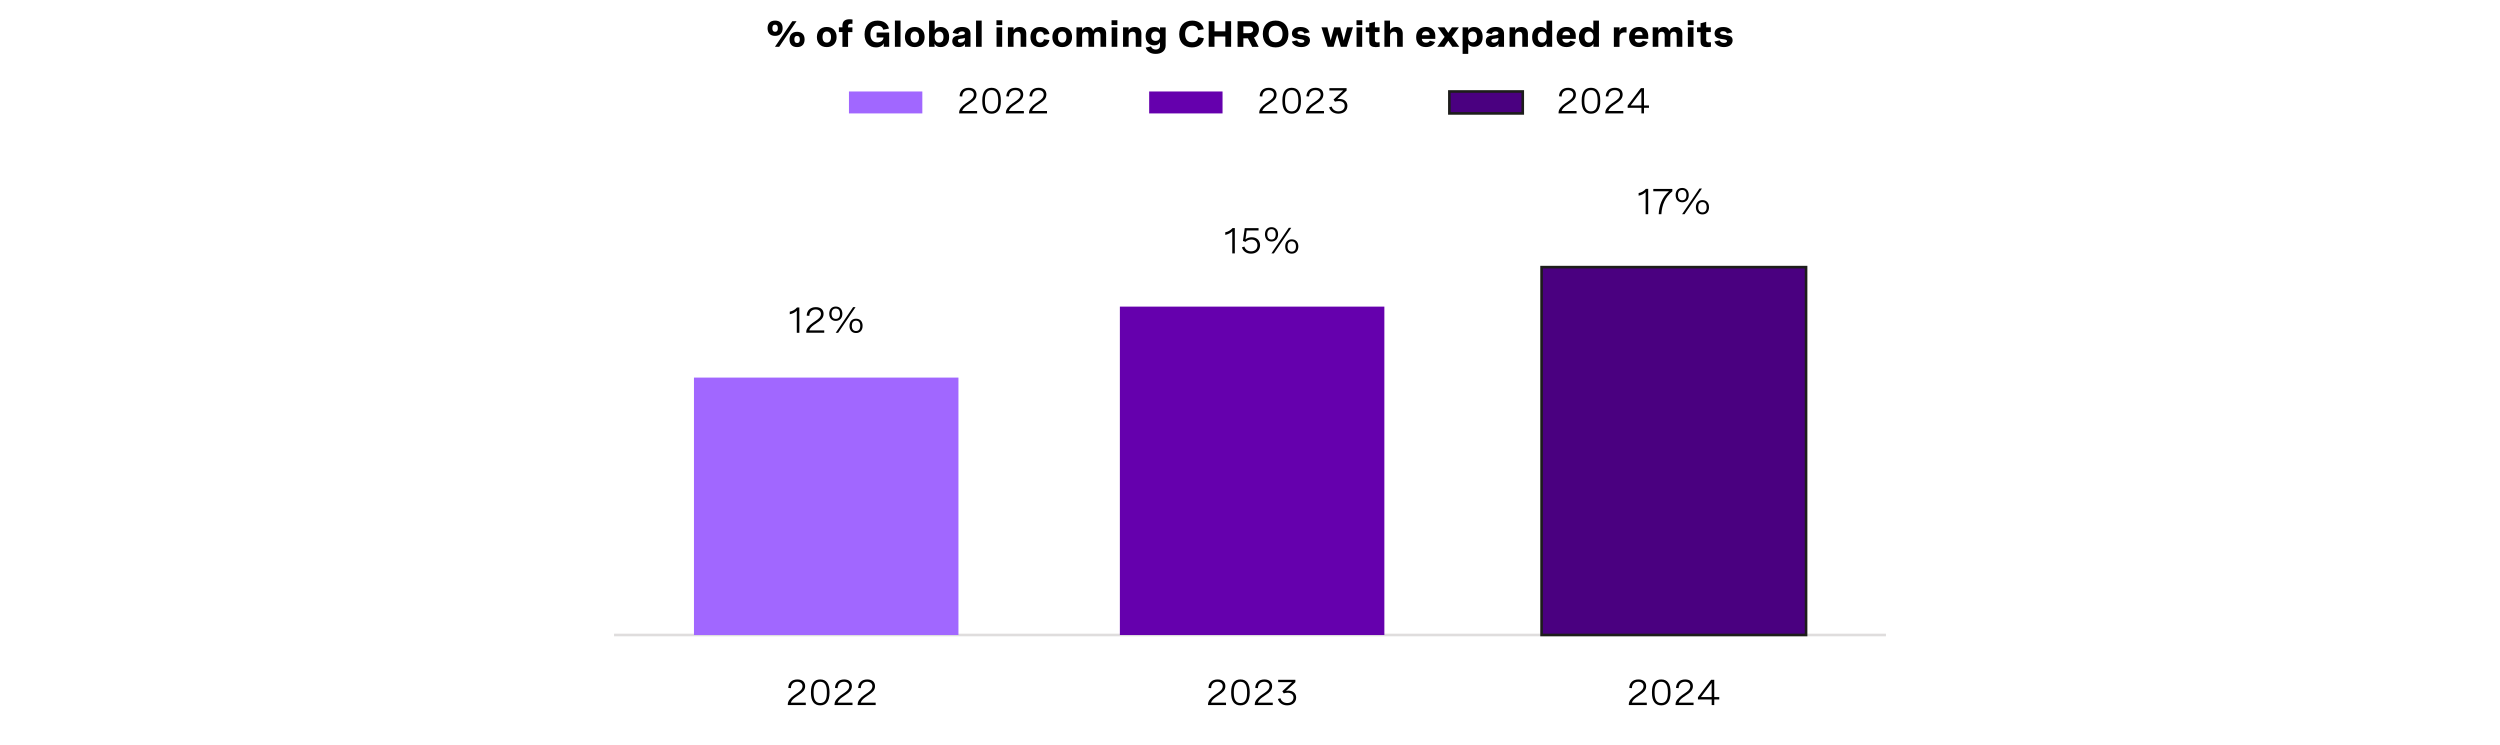 <?xml version="1.0" encoding="utf-8"?>
<!-- Generator: Adobe Illustrator 28.1.0, SVG Export Plug-In . SVG Version: 6.00 Build 0)  -->
<svg version="1.1" xmlns="http://www.w3.org/2000/svg" xmlns:xlink="http://www.w3.org/1999/xlink" x="0px" y="0px"
	 viewBox="0 0 956 284.97" style="enable-background:new 0 0 956 284.97;" xml:space="preserve">
<style type="text/css">
	.st0{fill:#4A0080;}
	.st1{fill:#A167FF;}
	.st2{fill:none;stroke:#DFDDDD;stroke-miterlimit:10;}
	.st3{fill:#6500AD;}
	.st4{fill:#4A0080;stroke:#1D1D1B;stroke-miterlimit:10;}
	.st5{fill:#FFFFFF;}
	.st6{fill:#DAB8FF;}
	.st7{fill:#BCDCFB;}
	.st8{fill:#488CFF;}
	.st9{fill:#2D53ED;}
	.st10{fill:#0A2FB5;}
	.st11{fill:none;stroke:#6500AD;stroke-miterlimit:10;}
	.st12{fill:#FFFFFF;stroke:#6500AD;stroke-miterlimit:10;}
	.st13{fill:#DFDDDD;}
	.st14{fill:#FFFFFF;stroke:#DFDDDD;stroke-width:2;stroke-miterlimit:10;}
	.st15{fill:none;stroke:#6500AD;stroke-width:1.5;stroke-miterlimit:10;}
	.st16{fill:#FFFFFF;stroke:#6500AD;stroke-width:1.5;stroke-miterlimit:10;}
</style>
<g id="Capa_2">
</g>
<g id="Capa_1">
	<line class="st2" x1="234.81" y1="242.82" x2="721.19" y2="242.82"/>
	<g>
		<rect x="324.64" y="34.98" class="st1" width="28.06" height="8.39"/>
		<g>
			<g>
				<path d="M373.65,43.37h-6.87v-0.33c0-1.22,1-2.42,2.47-3.44l1.3-0.9c0.76-0.53,1.85-1.29,1.85-2.52c0-1.03-0.75-1.72-2.01-1.72
					c-1.44,0-2.39,0.9-2.43,2.44l-1-0.08c0.05-1.89,1.29-3.25,3.5-3.25c1.94,0,2.95,1.07,2.95,2.58c0,1.65-1.2,2.49-2.3,3.25
					l-1.41,0.98c-0.9,0.63-1.58,1.37-1.76,2.08h5.71V43.37z"/>
				<path d="M382.72,38.32v0.41c0,3.11-1.21,4.75-3.54,4.75c-2.33,0-3.55-1.64-3.55-4.75v-0.41c0-3.11,1.22-4.75,3.55-4.75
					C381.5,33.57,382.72,35.21,382.72,38.32z M376.63,38.32v0.41c0,2.59,0.83,3.86,2.54,3.86c1.7,0,2.54-1.27,2.54-3.86v-0.41
					c0-2.59-0.83-3.86-2.54-3.86C377.47,34.46,376.63,35.73,376.63,38.32z"/>
				<path d="M391.52,43.37h-6.87v-0.33c0-1.22,1-2.42,2.47-3.44l1.3-0.9c0.76-0.53,1.85-1.29,1.85-2.52c0-1.03-0.75-1.72-2.01-1.72
					c-1.44,0-2.39,0.9-2.43,2.44l-1-0.08c0.05-1.89,1.29-3.25,3.5-3.25c1.94,0,2.95,1.07,2.95,2.58c0,1.65-1.2,2.49-2.3,3.25
					l-1.41,0.98c-0.9,0.63-1.58,1.37-1.76,2.08h5.72V43.37z"/>
				<path d="M400.37,43.37h-6.87v-0.33c0-1.22,1-2.42,2.47-3.44l1.3-0.9c0.76-0.53,1.85-1.29,1.85-2.52c0-1.03-0.75-1.72-2.01-1.72
					c-1.44,0-2.39,0.9-2.43,2.44l-1-0.08c0.05-1.89,1.29-3.25,3.5-3.25c1.94,0,2.95,1.07,2.95,2.58c0,1.65-1.2,2.49-2.3,3.25
					l-1.41,0.98c-0.9,0.63-1.58,1.37-1.76,2.08h5.72V43.37z"/>
			</g>
		</g>
		<rect x="439.44" y="34.98" class="st3" width="28.06" height="8.39"/>
		<g>
			<g>
				<path d="M488.41,43.37h-6.87v-0.33c0-1.22,1-2.42,2.46-3.44l1.3-0.9c0.76-0.53,1.85-1.29,1.85-2.52c0-1.03-0.75-1.72-2.01-1.72
					c-1.44,0-2.39,0.9-2.43,2.44l-1-0.08c0.05-1.89,1.29-3.25,3.5-3.25c1.94,0,2.95,1.07,2.95,2.58c0,1.65-1.2,2.49-2.3,3.25
					l-1.41,0.98c-0.9,0.63-1.58,1.37-1.76,2.08h5.72V43.37z"/>
				<path d="M497.48,38.32v0.41c0,3.11-1.21,4.75-3.54,4.75c-2.33,0-3.55-1.64-3.55-4.75v-0.41c0-3.11,1.21-4.75,3.55-4.75
					C496.27,33.57,497.48,35.21,497.48,38.32z M491.4,38.32v0.41c0,2.59,0.83,3.86,2.54,3.86c1.7,0,2.54-1.27,2.54-3.86v-0.41
					c0-2.59-0.83-3.86-2.54-3.86C492.23,34.46,491.4,35.73,491.4,38.32z"/>
				<path d="M506.28,43.37h-6.87v-0.33c0-1.22,1-2.42,2.47-3.44l1.3-0.9c0.76-0.53,1.85-1.29,1.85-2.52c0-1.03-0.75-1.72-2.01-1.72
					c-1.44,0-2.39,0.9-2.43,2.44l-1-0.08c0.05-1.89,1.29-3.25,3.5-3.25c1.94,0,2.95,1.07,2.95,2.58c0,1.65-1.2,2.49-2.3,3.25
					l-1.41,0.98c-0.9,0.63-1.58,1.37-1.76,2.08h5.72V43.37z"/>
				<path d="M508.38,33.7h6.56v0.91l-3.57,3.31c0.29-0.05,0.57-0.08,0.86-0.08c1.72,0,3.01,0.98,3.01,2.67
					c0,1.71-1.34,2.96-3.42,2.96c-1.77,0-3.11-0.91-3.56-2.43l0.97-0.29c0.3,1.11,1.26,1.83,2.6,1.83c1.43,0,2.39-0.82,2.39-2.06
					c0-1.16-0.85-1.87-2.25-1.87c-0.53,0-1.09,0.1-1.48,0.23l-0.53-0.8l3.69-3.48h-5.29V33.7z"/>
			</g>
		</g>
		<rect x="554.24" y="34.98" class="st4" width="28.06" height="8.39"/>
		<g>
			<g>
				<path d="M602.86,43.37H596v-0.33c0-1.22,1-2.42,2.47-3.44l1.3-0.9c0.76-0.53,1.85-1.29,1.85-2.52c0-1.03-0.75-1.72-2.01-1.72
					c-1.44,0-2.39,0.9-2.43,2.44l-1-0.08c0.05-1.89,1.29-3.25,3.5-3.25c1.94,0,2.95,1.07,2.95,2.58c0,1.65-1.2,2.49-2.3,3.25
					l-1.41,0.98c-0.9,0.63-1.58,1.37-1.76,2.08h5.72V43.37z"/>
				<path d="M611.93,38.32v0.41c0,3.11-1.21,4.75-3.54,4.75c-2.33,0-3.55-1.64-3.55-4.75v-0.41c0-3.11,1.21-4.75,3.55-4.75
					C610.72,33.57,611.93,35.21,611.93,38.32z M605.85,38.32v0.41c0,2.59,0.83,3.86,2.54,3.86c1.7,0,2.54-1.27,2.54-3.86v-0.41
					c0-2.59-0.83-3.86-2.54-3.86C606.68,34.46,605.85,35.73,605.85,38.32z"/>
				<path d="M620.74,43.37h-6.87v-0.33c0-1.22,1-2.42,2.47-3.44l1.3-0.9c0.76-0.53,1.85-1.29,1.85-2.52c0-1.03-0.75-1.72-2.01-1.72
					c-1.44,0-2.39,0.9-2.43,2.44l-1-0.08c0.05-1.89,1.29-3.25,3.5-3.25c1.94,0,2.95,1.07,2.95,2.58c0,1.65-1.2,2.49-2.3,3.25
					l-1.41,0.98c-0.9,0.63-1.58,1.37-1.76,2.08h5.72V43.37z"/>
				<path d="M628.66,40.32h1.91v0.9h-1.91v2.15h-0.98v-2.15h-5.26V40.4l5.05-6.69h1.19V40.32z M627.67,40.32V34.9l-4.11,5.42H627.67
					z"/>
			</g>
		</g>
	</g>
	<g>
		<rect x="265.37" y="144.39" class="st1" width="101.14" height="98.44"/>
		<rect x="428.24" y="117.25" class="st3" width="101.14" height="125.58"/>
		<rect x="589.5" y="102.15" class="st4" width="101.14" height="140.67"/>
	</g>
	<g>
		<g>
			<path d="M305.67,117.58v9.67h-0.98v-8.46c-0.64,0.68-1.53,1.15-2.68,1.39v-1c1.14-0.24,2.07-0.79,2.78-1.61H305.67z"/>
			<path d="M315.18,127.25h-6.87v-0.33c0-1.22,1-2.42,2.47-3.44l1.3-0.9c0.76-0.53,1.85-1.29,1.85-2.52c0-1.03-0.75-1.72-2.01-1.72
				c-1.44,0-2.39,0.9-2.43,2.44l-1-0.08c0.05-1.89,1.29-3.25,3.5-3.25c1.94,0,2.95,1.07,2.95,2.58c0,1.65-1.2,2.49-2.3,3.25
				l-1.41,0.98c-0.9,0.63-1.58,1.37-1.76,2.08h5.72V127.25z"/>
			<path d="M322.12,119.96c0,1.67-0.97,2.75-2.51,2.75c-1.54,0-2.51-1.07-2.51-2.75s0.97-2.74,2.51-2.74
				C321.14,117.22,322.12,118.29,322.12,119.96z M317.99,119.96c0,1.26,0.56,1.98,1.62,1.98c1.04,0,1.6-0.72,1.6-1.98
				c0-1.25-0.56-1.97-1.6-1.97C318.56,117.99,317.99,118.71,317.99,119.96z M327.16,117.45l-6.65,9.8h-0.93l6.65-9.8H327.16z
				 M329.86,124.6c0,1.68-0.97,2.75-2.51,2.75s-2.51-1.07-2.51-2.75c0-1.67,0.97-2.73,2.51-2.73S329.86,122.93,329.86,124.6z
				 M325.74,124.6c0,1.26,0.57,1.98,1.61,1.98s1.61-0.72,1.61-1.98c0-1.25-0.56-1.97-1.61-1.97S325.74,123.35,325.74,124.6z"/>
		</g>
	</g>
	<g>
		<g>
			<path d="M472.2,87.23v9.67h-0.98v-8.46c-0.64,0.68-1.53,1.15-2.68,1.39v-1c1.14-0.24,2.07-0.79,2.78-1.61H472.2z"/>
			<path d="M481.27,87.23v0.9h-4.53l-0.47,3.4c0.74-0.57,1.57-0.8,2.4-0.8c2.04,0,3.18,1.33,3.18,3.07c0,1.89-1.34,3.2-3.45,3.2
				c-1.72,0-3.04-0.9-3.49-2.42l0.95-0.28c0.35,1.15,1.29,1.81,2.56,1.81c1.5,0,2.42-0.93,2.42-2.26c0-1.23-0.78-2.25-2.3-2.25
				c-0.88,0-1.73,0.34-2.27,0.88l-0.97-0.34l0.69-4.91H481.27z"/>
			<path d="M488.74,89.61c0,1.67-0.97,2.75-2.51,2.75c-1.54,0-2.51-1.07-2.51-2.75s0.97-2.74,2.51-2.74
				C487.76,86.87,488.74,87.94,488.74,89.61z M484.61,89.61c0,1.26,0.56,1.98,1.62,1.98c1.04,0,1.6-0.72,1.6-1.98
				c0-1.25-0.56-1.97-1.6-1.97C485.18,87.64,484.61,88.36,484.61,89.61z M493.78,87.1l-6.65,9.8h-0.93l6.65-9.8H493.78z
				 M496.48,94.25c0,1.68-0.97,2.75-2.51,2.75s-2.51-1.07-2.51-2.75c0-1.67,0.97-2.73,2.51-2.73S496.48,92.58,496.48,94.25z
				 M492.35,94.25c0,1.26,0.57,1.98,1.61,1.98s1.61-0.72,1.61-1.98c0-1.25-0.56-1.97-1.61-1.97S492.35,93,492.35,94.25z"/>
		</g>
	</g>
	<g>
		<g>
			<path d="M630.27,72.23v9.67h-0.98v-8.46c-0.64,0.68-1.53,1.15-2.68,1.39v-1c1.14-0.24,2.07-0.79,2.78-1.61H630.27z"/>
			<path d="M632.23,72.24h7.27v0.92c-2.74,2.26-4,5.17-4.19,8.74h-1.02c0.19-3.36,1.21-6.33,3.93-8.76h-6V72.24z"/>
			<path d="M645.78,74.61c0,1.67-0.97,2.75-2.51,2.75c-1.54,0-2.51-1.07-2.51-2.75s0.97-2.74,2.51-2.74
				C644.81,71.87,645.78,72.94,645.78,74.61z M641.66,74.61c0,1.26,0.56,1.98,1.62,1.98c1.04,0,1.6-0.72,1.6-1.98
				c0-1.25-0.56-1.97-1.6-1.97C642.22,72.64,641.66,73.36,641.66,74.61z M650.82,72.1l-6.65,9.8h-0.93l6.65-9.8H650.82z
				 M653.52,79.25c0,1.68-0.97,2.75-2.51,2.75s-2.51-1.07-2.51-2.75c0-1.67,0.97-2.73,2.51-2.73S653.52,77.58,653.52,79.25z
				 M649.4,79.25c0,1.26,0.57,1.98,1.61,1.98s1.61-0.72,1.61-1.98c0-1.25-0.56-1.97-1.61-1.97S649.4,78,649.4,79.25z"/>
		</g>
	</g>
	<g>
		<path d="M308.13,269.62h-6.87v-0.33c0-1.22,1-2.42,2.47-3.44l1.3-0.9c0.76-0.53,1.85-1.29,1.85-2.52c0-1.03-0.75-1.72-2.01-1.72
			c-1.44,0-2.39,0.9-2.43,2.44l-1-0.08c0.05-1.89,1.29-3.25,3.5-3.25c1.94,0,2.95,1.07,2.95,2.58c0,1.65-1.2,2.49-2.3,3.25
			l-1.41,0.98c-0.9,0.63-1.58,1.37-1.76,2.08h5.72V269.62z"/>
		<path d="M317.2,264.57v0.41c0,3.11-1.21,4.75-3.54,4.75c-2.33,0-3.55-1.64-3.55-4.75v-0.41c0-3.11,1.21-4.75,3.55-4.75
			C315.98,259.82,317.2,261.46,317.2,264.57z M311.12,264.57v0.41c0,2.59,0.83,3.86,2.54,3.86c1.7,0,2.54-1.27,2.54-3.86v-0.41
			c0-2.59-0.83-3.86-2.54-3.86C311.95,260.71,311.12,261.98,311.12,264.57z"/>
		<path d="M326,269.62h-6.87v-0.33c0-1.22,1-2.42,2.47-3.44l1.3-0.9c0.76-0.53,1.85-1.29,1.85-2.52c0-1.03-0.75-1.72-2.01-1.72
			c-1.44,0-2.39,0.9-2.43,2.44l-1-0.08c0.05-1.89,1.29-3.25,3.5-3.25c1.94,0,2.95,1.07,2.95,2.58c0,1.65-1.2,2.49-2.3,3.25
			l-1.41,0.98c-0.9,0.63-1.58,1.37-1.76,2.08H326V269.62z"/>
		<path d="M334.85,269.62h-6.87v-0.33c0-1.22,1-2.42,2.47-3.44l1.3-0.9c0.76-0.53,1.85-1.29,1.85-2.52c0-1.03-0.75-1.72-2.01-1.72
			c-1.44,0-2.39,0.9-2.43,2.44l-1-0.08c0.05-1.89,1.29-3.25,3.5-3.25c1.94,0,2.95,1.07,2.95,2.58c0,1.65-1.2,2.49-2.3,3.25
			l-1.41,0.98c-0.9,0.63-1.58,1.37-1.76,2.08h5.72V269.62z"/>
	</g>
	<g>
		<path d="M468.82,269.62h-6.87v-0.33c0-1.22,1-2.42,2.47-3.44l1.3-0.9c0.76-0.53,1.85-1.29,1.85-2.52c0-1.03-0.75-1.72-2.01-1.72
			c-1.44,0-2.39,0.9-2.43,2.44l-1-0.08c0.05-1.89,1.29-3.25,3.5-3.25c1.94,0,2.95,1.07,2.95,2.58c0,1.65-1.2,2.49-2.3,3.25
			l-1.41,0.98c-0.9,0.63-1.58,1.37-1.76,2.08h5.72V269.62z"/>
		<path d="M477.89,264.57v0.41c0,3.11-1.21,4.75-3.54,4.75c-2.33,0-3.55-1.64-3.55-4.75v-0.41c0-3.11,1.21-4.75,3.55-4.75
			C476.68,259.82,477.89,261.46,477.89,264.57z M471.81,264.57v0.41c0,2.59,0.83,3.86,2.54,3.86c1.7,0,2.54-1.27,2.54-3.86v-0.41
			c0-2.59-0.83-3.86-2.54-3.86C472.65,260.71,471.81,261.98,471.81,264.57z"/>
		<path d="M486.7,269.62h-6.87v-0.33c0-1.22,1-2.42,2.47-3.44l1.3-0.9c0.76-0.53,1.85-1.29,1.85-2.52c0-1.03-0.75-1.72-2.01-1.72
			c-1.44,0-2.39,0.9-2.43,2.44l-1-0.08c0.05-1.89,1.29-3.25,3.5-3.25c1.94,0,2.95,1.07,2.95,2.58c0,1.65-1.2,2.49-2.3,3.25
			l-1.41,0.98c-0.9,0.63-1.58,1.37-1.76,2.08h5.72V269.62z"/>
		<path d="M488.79,259.96h6.56v0.91l-3.57,3.31c0.29-0.05,0.57-0.08,0.86-0.08c1.72,0,3.01,0.98,3.01,2.67
			c0,1.71-1.34,2.96-3.42,2.96c-1.77,0-3.11-0.91-3.56-2.43l0.97-0.29c0.3,1.11,1.26,1.83,2.6,1.83c1.43,0,2.39-0.82,2.39-2.06
			c0-1.16-0.85-1.87-2.25-1.87c-0.53,0-1.09,0.1-1.48,0.23l-0.53-0.8l3.69-3.48h-5.29V259.96z"/>
	</g>
	<g>
		<path d="M629.73,269.62h-6.87v-0.33c0-1.22,1-2.42,2.47-3.44l1.3-0.9c0.76-0.53,1.85-1.29,1.85-2.52c0-1.03-0.75-1.72-2.01-1.72
			c-1.44,0-2.39,0.9-2.43,2.44l-1-0.08c0.05-1.89,1.29-3.25,3.5-3.25c1.94,0,2.95,1.07,2.95,2.58c0,1.65-1.2,2.49-2.3,3.25
			l-1.41,0.98c-0.9,0.63-1.58,1.37-1.76,2.08h5.72V269.62z"/>
		<path d="M638.8,264.57v0.41c0,3.11-1.21,4.75-3.54,4.75c-2.33,0-3.55-1.64-3.55-4.75v-0.41c0-3.11,1.21-4.75,3.55-4.75
			C637.59,259.82,638.8,261.46,638.8,264.57z M632.72,264.57v0.41c0,2.59,0.83,3.86,2.54,3.86c1.7,0,2.54-1.27,2.54-3.86v-0.41
			c0-2.59-0.83-3.86-2.54-3.86C633.56,260.71,632.72,261.98,632.72,264.57z"/>
		<path d="M647.61,269.62h-6.87v-0.33c0-1.22,1-2.42,2.47-3.44l1.3-0.9c0.76-0.53,1.85-1.29,1.85-2.52c0-1.03-0.75-1.72-2.01-1.72
			c-1.44,0-2.39,0.9-2.43,2.44l-1-0.08c0.05-1.89,1.29-3.25,3.5-3.25c1.94,0,2.95,1.07,2.95,2.58c0,1.65-1.2,2.49-2.3,3.25
			l-1.41,0.98c-0.9,0.63-1.58,1.37-1.76,2.08h5.72V269.62z"/>
		<path d="M655.53,266.57h1.91v0.9h-1.91v2.15h-0.98v-2.15h-5.26v-0.83l5.05-6.69h1.19V266.57z M654.54,266.57v-5.42l-4.11,5.42
			H654.54z"/>
	</g>
	<g>
		<path d="M299.28,10.79c0,1.78-0.97,2.93-2.88,2.93c-1.92,0-2.88-1.15-2.88-2.93c0-1.77,0.97-2.91,2.88-2.91
			C298.31,7.87,299.28,9.01,299.28,10.79z M295.35,10.79c0,0.91,0.33,1.37,1.05,1.37c0.72,0,1.05-0.46,1.05-1.37
			c0-0.9-0.33-1.35-1.05-1.35C295.68,9.43,295.35,9.88,295.35,10.79z M304.6,8.1l-6.65,9.8h-1.61l6.65-9.8H304.6z M307.68,15.08
			c0,1.78-0.97,2.93-2.88,2.93c-1.91,0-2.88-1.15-2.88-2.93c0-1.77,0.97-2.91,2.88-2.91C306.71,12.17,307.68,13.31,307.68,15.08z
			 M303.76,15.08c0,0.91,0.33,1.37,1.05,1.37c0.72,0,1.05-0.46,1.05-1.37c0-0.9-0.33-1.35-1.05-1.35
			C304.08,13.73,303.76,14.18,303.76,15.08z"/>
		<path d="M319.92,14.17c0,2.34-1.46,3.84-3.77,3.84c-2.31,0-3.77-1.5-3.77-3.84c0-2.35,1.46-3.85,3.77-3.85
			C318.46,10.32,319.92,11.82,319.92,14.17z M314.54,14.17c0,1.39,0.59,2.13,1.62,2.13s1.62-0.74,1.62-2.13
			c0-1.39-0.59-2.13-1.62-2.13S314.54,12.77,314.54,14.17z"/>
		<path d="M322.15,17.9v-5.63h-1.36v-1.81h1.36V9.73c0-1.67,1.09-2.37,2.72-2.37c0.4,0,0.81,0.05,1.14,0.12l-0.05,1.65
			c-0.2-0.03-0.4-0.05-0.58-0.05c-0.81,0-1.08,0.38-1.08,0.9v0.49h1.66v1.81h-1.66v5.63H322.15z"/>
		<path d="M335.23,12.45h4.79v5.45h-2.06v-1.37c-0.45,0.91-1.42,1.6-3,1.6c-2.6,0-4.35-1.87-4.35-4.99c0-3.26,1.92-5.26,4.97-5.26
			c2.3,0,3.9,1.13,4.35,3.05l-2.2,0.41c-0.22-0.98-1-1.5-2.18-1.5c-1.8,0-2.71,1.21-2.71,3.23c0,2,0.88,3.14,2.61,3.14
			c1.41,0,2.34-0.77,2.4-1.89h-2.63V12.45z"/>
		<path d="M342.21,7.87h2.15V17.9h-2.15V7.87z"/>
		<path d="M353.58,14.17c0,2.34-1.46,3.84-3.77,3.84c-2.31,0-3.77-1.5-3.77-3.84c0-2.35,1.46-3.85,3.77-3.85
			C352.13,10.32,353.58,11.82,353.58,14.17z M348.2,14.17c0,1.39,0.59,2.13,1.62,2.13s1.62-0.74,1.62-2.13
			c0-1.39-0.59-2.13-1.62-2.13S348.2,12.77,348.2,14.17z"/>
		<path d="M355.28,17.9V7.87h2.15v3.71c0.44-0.85,1.21-1.26,2.28-1.26c2.04,0,3.24,1.5,3.24,3.86c0,2.33-1.18,3.83-3.29,3.83
			c-1.03,0-1.83-0.36-2.28-1.33v1.22H355.28z M360.79,14.17c0-1.35-0.6-2.13-1.68-2.13c-1.09,0-1.69,0.79-1.69,2.13
			c0,1.33,0.6,2.13,1.69,2.13C360.19,16.29,360.79,15.5,360.79,14.17z"/>
		<path d="M371.12,12.88v5.02H369v-1.12c-0.47,0.86-1.29,1.23-2.32,1.23c-1.6,0-2.54-0.87-2.54-2.28c0-1.92,1.77-2.1,3.12-2.23
			c1-0.1,1.71-0.16,1.71-0.78c0-0.4-0.32-0.73-1.08-0.73c-0.86,0-1.29,0.43-1.48,1.05l-2.1-0.45c0.45-1.45,1.7-2.28,3.67-2.28
			C370.06,10.32,371.12,11.24,371.12,12.88z M368.97,14.99v-0.46c-0.46,0.13-0.88,0.19-1.35,0.25c-0.78,0.09-1.33,0.15-1.33,0.79
			c0,0.48,0.32,0.77,1,0.77C368.25,16.34,368.97,15.78,368.97,14.99z"/>
		<path d="M373.24,7.87h2.15V17.9h-2.15V7.87z"/>
		<path d="M383.27,7.74V9.6h-2.23V7.74H383.27z M383.23,10.46v7.44h-2.15v-7.44H383.23z"/>
		<path d="M385.42,10.46h2.15v1.15c0.41-0.77,1.12-1.29,2.33-1.29c1.61,0,2.54,0.92,2.54,2.54v5.04h-2.15v-4.42
			c0-0.84-0.37-1.35-1.2-1.35c-0.94,0-1.51,0.65-1.51,1.54v4.23h-2.15V10.46z"/>
		<path d="M399.2,13.3c-0.13-0.8-0.64-1.24-1.41-1.24c-1,0-1.59,0.69-1.59,2.12c0,1.44,0.59,2.11,1.55,2.11
			c0.78,0,1.31-0.44,1.45-1.26l2.09,0.29c-0.25,1.58-1.5,2.71-3.53,2.71c-2.33,0-3.72-1.47-3.72-3.86c0-2.41,1.41-3.84,3.73-3.84
			c2.04,0,3.26,1.11,3.51,2.68L399.2,13.3z"/>
		<path d="M409.96,14.17c0,2.34-1.46,3.84-3.77,3.84c-2.31,0-3.77-1.5-3.77-3.84c0-2.35,1.46-3.85,3.77-3.85
			C408.5,10.32,409.96,11.82,409.96,14.17z M404.57,14.17c0,1.39,0.59,2.13,1.62,2.13s1.62-0.74,1.62-2.13
			c0-1.39-0.59-2.13-1.62-2.13S404.57,12.77,404.57,14.17z"/>
		<path d="M411.65,10.46h2.15v1.16c0.39-0.79,1.03-1.3,2.1-1.3c1.19,0,1.79,0.61,2.09,1.52c0.47-1,1.31-1.52,2.49-1.52
			c1.65,0,2.5,0.99,2.5,2.48v5.1h-2.15v-4.47c0-0.83-0.4-1.3-1.14-1.3c-0.82,0-1.3,0.58-1.3,1.4v4.37h-2.15v-4.47
			c0-0.83-0.39-1.3-1.13-1.3c-0.83,0-1.31,0.59-1.31,1.4v4.37h-2.15V10.46z"/>
		<path d="M427.29,7.74V9.6h-2.23V7.74H427.29z M427.25,10.46v7.44h-2.15v-7.44H427.25z"/>
		<path d="M429.44,10.46h2.15v1.15c0.41-0.77,1.12-1.29,2.33-1.29c1.61,0,2.54,0.92,2.54,2.54v5.04h-2.15v-4.42
			c0-0.84-0.37-1.35-1.2-1.35c-0.94,0-1.51,0.65-1.51,1.54v4.23h-2.15V10.46z"/>
		<path d="M445.74,10.46v6.99c0,1.9-1.46,3.16-3.79,3.16c-2,0-3.4-0.91-3.84-2.41l2.06-0.45c0.21,0.75,0.86,1.19,1.77,1.19
			c1.09,0,1.65-0.62,1.65-1.41v-1.44c-0.44,0.88-1.14,1.26-2.21,1.26c-2.07,0-3.3-1.46-3.3-3.51c0-2.06,1.23-3.51,3.32-3.51
			c1.05,0,1.78,0.36,2.19,1.2v-1.06H445.74z M440.22,13.83c0,1.09,0.62,1.8,1.69,1.8c1.06,0,1.67-0.68,1.67-1.8
			c0-1.06-0.55-1.79-1.67-1.79C440.81,12.04,440.22,12.75,440.22,13.83z"/>
		<path d="M458.11,11.56c-0.13-1.13-0.93-1.73-2.2-1.73c-1.75,0-2.73,1.14-2.73,3.19c0,1.98,0.92,3.14,2.67,3.14
			c1.34,0,2.17-0.68,2.33-1.94l2.18,0.4c-0.33,2.13-2,3.51-4.56,3.51c-3.02,0-4.87-1.91-4.87-5.04c0-3.16,1.89-5.21,4.97-5.21
			c2.37,0,4.04,1.22,4.4,3.29L458.11,11.56z"/>
		<path d="M464.42,17.9h-2.21V8.1h2.21v3.88h4.15V8.1h2.21v9.8h-2.21v-3.92h-4.15V17.9z"/>
		<path d="M473.25,8.1h4.92c2.14,0,3.25,1.49,3.25,3.16c0,1.34-0.72,2.55-1.9,3.1l1.79,3.55h-2.47l-1.62-3.25h-1.76v3.25h-2.21V8.1z
			 M475.46,10.11v2.58h2.18c0.95,0,1.55-0.55,1.55-1.35c0-0.77-0.56-1.23-1.43-1.23H475.46z"/>
		<path d="M492.69,13c0,3.19-1.88,5.13-4.89,5.13c-3.02,0-4.9-1.94-4.9-5.13s1.88-5.13,4.9-5.13C490.81,7.87,492.69,9.81,492.69,13z
			 M485.14,13c0,2.11,1.05,3.17,2.65,3.17c1.62,0,2.66-1.09,2.66-3.17s-1.04-3.17-2.65-3.17C486.17,9.83,485.14,10.92,485.14,13z"/>
		<path d="M498.77,12.83c-0.18-0.55-0.62-0.91-1.48-0.91c-0.75,0-1.12,0.28-1.12,0.68c0,0.58,0.78,0.67,1.72,0.77
			c1.36,0.15,3.05,0.31,3.05,2.06c0,1.54-1.33,2.58-3.33,2.58c-1.81,0-3.2-0.85-3.63-2.13l2.03-0.45c0.2,0.59,0.76,0.98,1.62,0.98
			c0.71,0,1.16-0.28,1.16-0.69c0-0.54-0.77-0.64-1.68-0.76c-1.38-0.18-3.08-0.4-3.08-2.16c0-1.54,1.29-2.47,3.32-2.47
			c1.94,0,3.09,0.86,3.43,2.06L498.77,12.83z"/>
		<path d="M515.11,10.46h2.26l-2.36,7.44h-2.27l-1.39-4.76l-1.39,4.76h-2.27l-2.36-7.44h2.26l1.26,5.02l1.33-5.02h2.33l1.33,5.02
			L515.11,10.46z"/>
		<path d="M520.95,7.74V9.6h-2.23V7.74H520.95z M520.9,10.46v7.44h-2.15v-7.44H520.9z"/>
		<path d="M527.54,10.46v1.81h-1.77v3.01c0,0.33,0,0.94,1.01,0.94c0.2,0,0.48-0.03,0.78-0.07l0.04,1.7c-0.47,0.1-1,0.17-1.51,0.17
			c-1.38,0-2.47-0.42-2.47-2.12v-3.62h-1.36v-1.81h1.36V8.91l2.15-0.58v2.13H527.54z"/>
		<path d="M529.39,7.87h2.15v3.73c0.41-0.77,1.12-1.29,2.33-1.29c1.61,0,2.54,0.92,2.54,2.54v5.04h-2.15v-4.42
			c0-0.84-0.37-1.35-1.2-1.35c-0.94,0-1.51,0.65-1.51,1.54v4.23h-2.15V7.87z"/>
		<path d="M548.86,14.87h-5.16c0.05,0.83,0.58,1.46,1.62,1.46c0.82,0,1.24-0.38,1.45-0.77l1.97,0.51c-0.53,1.16-1.75,1.93-3.47,1.93
			c-2.39,0-3.74-1.46-3.74-3.79c0-2.41,1.46-3.9,3.78-3.9c2.23,0,3.55,1.37,3.55,3.48V14.87z M543.71,13.46h3
			c-0.04-1.03-0.59-1.48-1.41-1.48C544.37,11.99,543.81,12.58,543.71,13.46z"/>
		<path d="M558.03,17.9h-2.66l-1.54-2.31l-1.55,2.31h-2.66l2.8-3.81l-2.66-3.64h2.64l1.42,2.13l1.41-2.13h2.64l-2.66,3.64
			L558.03,17.9z"/>
		<path d="M559.3,10.46h2.15v1.08c0.46-0.83,1.15-1.22,2.2-1.22c2.1,0,3.32,1.53,3.32,3.79s-1.22,3.79-3.31,3.79
			c-1.04,0-1.79-0.38-2.21-1.15v3.85h-2.15V10.46z M564.81,14.11c0-1.29-0.6-2.08-1.68-2.08c-1.09,0-1.69,0.79-1.69,2.08
			c0,1.28,0.6,2.07,1.69,2.07C564.21,16.19,564.81,15.39,564.81,14.11z"/>
		<path d="M575.14,12.88v5.02h-2.11v-1.12c-0.47,0.86-1.29,1.23-2.32,1.23c-1.6,0-2.54-0.87-2.54-2.28c0-1.92,1.77-2.1,3.12-2.23
			c1-0.1,1.71-0.16,1.71-0.78c0-0.4-0.32-0.73-1.08-0.73c-0.86,0-1.29,0.43-1.48,1.05l-2.1-0.45c0.45-1.45,1.7-2.28,3.67-2.28
			C574.08,10.32,575.14,11.24,575.14,12.88z M572.99,14.99v-0.46c-0.46,0.13-0.88,0.19-1.35,0.25c-0.78,0.09-1.33,0.15-1.33,0.79
			c0,0.48,0.32,0.77,1,0.77C572.27,16.34,572.99,15.78,572.99,14.99z"/>
		<path d="M577.25,10.46h2.15v1.15c0.41-0.77,1.12-1.29,2.33-1.29c1.61,0,2.54,0.92,2.54,2.54v5.04h-2.15v-4.42
			c0-0.84-0.37-1.35-1.2-1.35c-0.94,0-1.51,0.65-1.51,1.54v4.23h-2.15V10.46z"/>
		<path d="M593.56,17.9h-2.11v-1.22c-0.45,0.96-1.24,1.33-2.27,1.33c-2.11,0-3.29-1.51-3.29-3.83c0-2.35,1.2-3.86,3.24-3.86
			c1.07,0,1.84,0.41,2.27,1.26V7.87h2.15V17.9z M591.41,14.17c0-1.35-0.6-2.13-1.68-2.13s-1.69,0.79-1.69,2.13
			c0,1.33,0.6,2.13,1.69,2.13S591.41,15.5,591.41,14.17z"/>
		<path d="M602.58,14.87h-5.16c0.05,0.83,0.58,1.46,1.62,1.46c0.82,0,1.24-0.38,1.45-0.77l1.97,0.51c-0.53,1.16-1.75,1.93-3.47,1.93
			c-2.39,0-3.74-1.46-3.74-3.79c0-2.41,1.46-3.9,3.78-3.9c2.23,0,3.55,1.37,3.55,3.48V14.87z M597.43,13.46h3
			c-0.04-1.03-0.59-1.48-1.41-1.48C598.09,11.99,597.53,12.58,597.43,13.46z"/>
		<path d="M611.45,17.9h-2.11v-1.22c-0.45,0.96-1.24,1.33-2.27,1.33c-2.11,0-3.29-1.51-3.29-3.83c0-2.35,1.2-3.86,3.24-3.86
			c1.07,0,1.84,0.41,2.27,1.26V7.87h2.15V17.9z M609.3,14.17c0-1.35-0.6-2.13-1.68-2.13s-1.69,0.79-1.69,2.13
			c0,1.33,0.6,2.13,1.69,2.13S609.3,15.5,609.3,14.17z"/>
		<path d="M617.15,10.46h2.15v1.35c0.4-1.12,1.17-1.43,2.12-1.43c0.21,0,0.38,0.01,0.59,0.05l-0.03,2.02
			c-0.25-0.03-0.49-0.05-0.71-0.05c-1.23,0-1.98,0.64-1.98,2v3.51h-2.15V10.46z"/>
		<path d="M630.29,14.87h-5.16c0.05,0.83,0.58,1.46,1.62,1.46c0.82,0,1.24-0.38,1.45-0.77l1.97,0.51c-0.53,1.16-1.75,1.93-3.47,1.93
			c-2.39,0-3.74-1.46-3.74-3.79c0-2.41,1.46-3.9,3.78-3.9c2.23,0,3.55,1.37,3.55,3.48V14.87z M625.14,13.46h3
			c-0.04-1.03-0.59-1.48-1.41-1.48C625.8,11.99,625.24,12.58,625.14,13.46z"/>
		<path d="M631.99,10.46h2.15v1.16c0.39-0.79,1.03-1.3,2.1-1.3c1.19,0,1.79,0.61,2.09,1.52c0.47-1,1.31-1.52,2.49-1.52
			c1.65,0,2.5,0.99,2.5,2.48v5.1h-2.15v-4.47c0-0.83-0.4-1.3-1.14-1.3c-0.82,0-1.3,0.58-1.3,1.4v4.37h-2.15v-4.47
			c0-0.83-0.39-1.3-1.13-1.3c-0.83,0-1.31,0.59-1.31,1.4v4.37h-2.15V10.46z"/>
		<path d="M647.63,7.74V9.6h-2.23V7.74H647.63z M647.59,10.46v7.44h-2.15v-7.44H647.59z"/>
		<path d="M654.22,10.46v1.81h-1.77v3.01c0,0.33,0,0.94,1.01,0.94c0.2,0,0.48-0.03,0.78-0.07l0.04,1.7c-0.47,0.1-1,0.17-1.51,0.17
			c-1.38,0-2.47-0.42-2.47-2.12v-3.62h-1.36v-1.81h1.36V8.91l2.15-0.58v2.13H654.22z"/>
		<path d="M660.39,12.83c-0.18-0.55-0.62-0.91-1.48-0.91c-0.75,0-1.12,0.28-1.12,0.68c0,0.58,0.78,0.67,1.72,0.77
			c1.36,0.15,3.05,0.31,3.05,2.06c0,1.54-1.33,2.58-3.33,2.58c-1.81,0-3.2-0.85-3.63-2.13l2.03-0.45c0.2,0.59,0.76,0.98,1.62,0.98
			c0.71,0,1.16-0.28,1.16-0.69c0-0.54-0.77-0.64-1.68-0.76c-1.38-0.18-3.08-0.4-3.08-2.16c0-1.54,1.29-2.47,3.32-2.47
			c1.94,0,3.09,0.86,3.43,2.06L660.39,12.83z"/>
	</g>
</g>
</svg>
